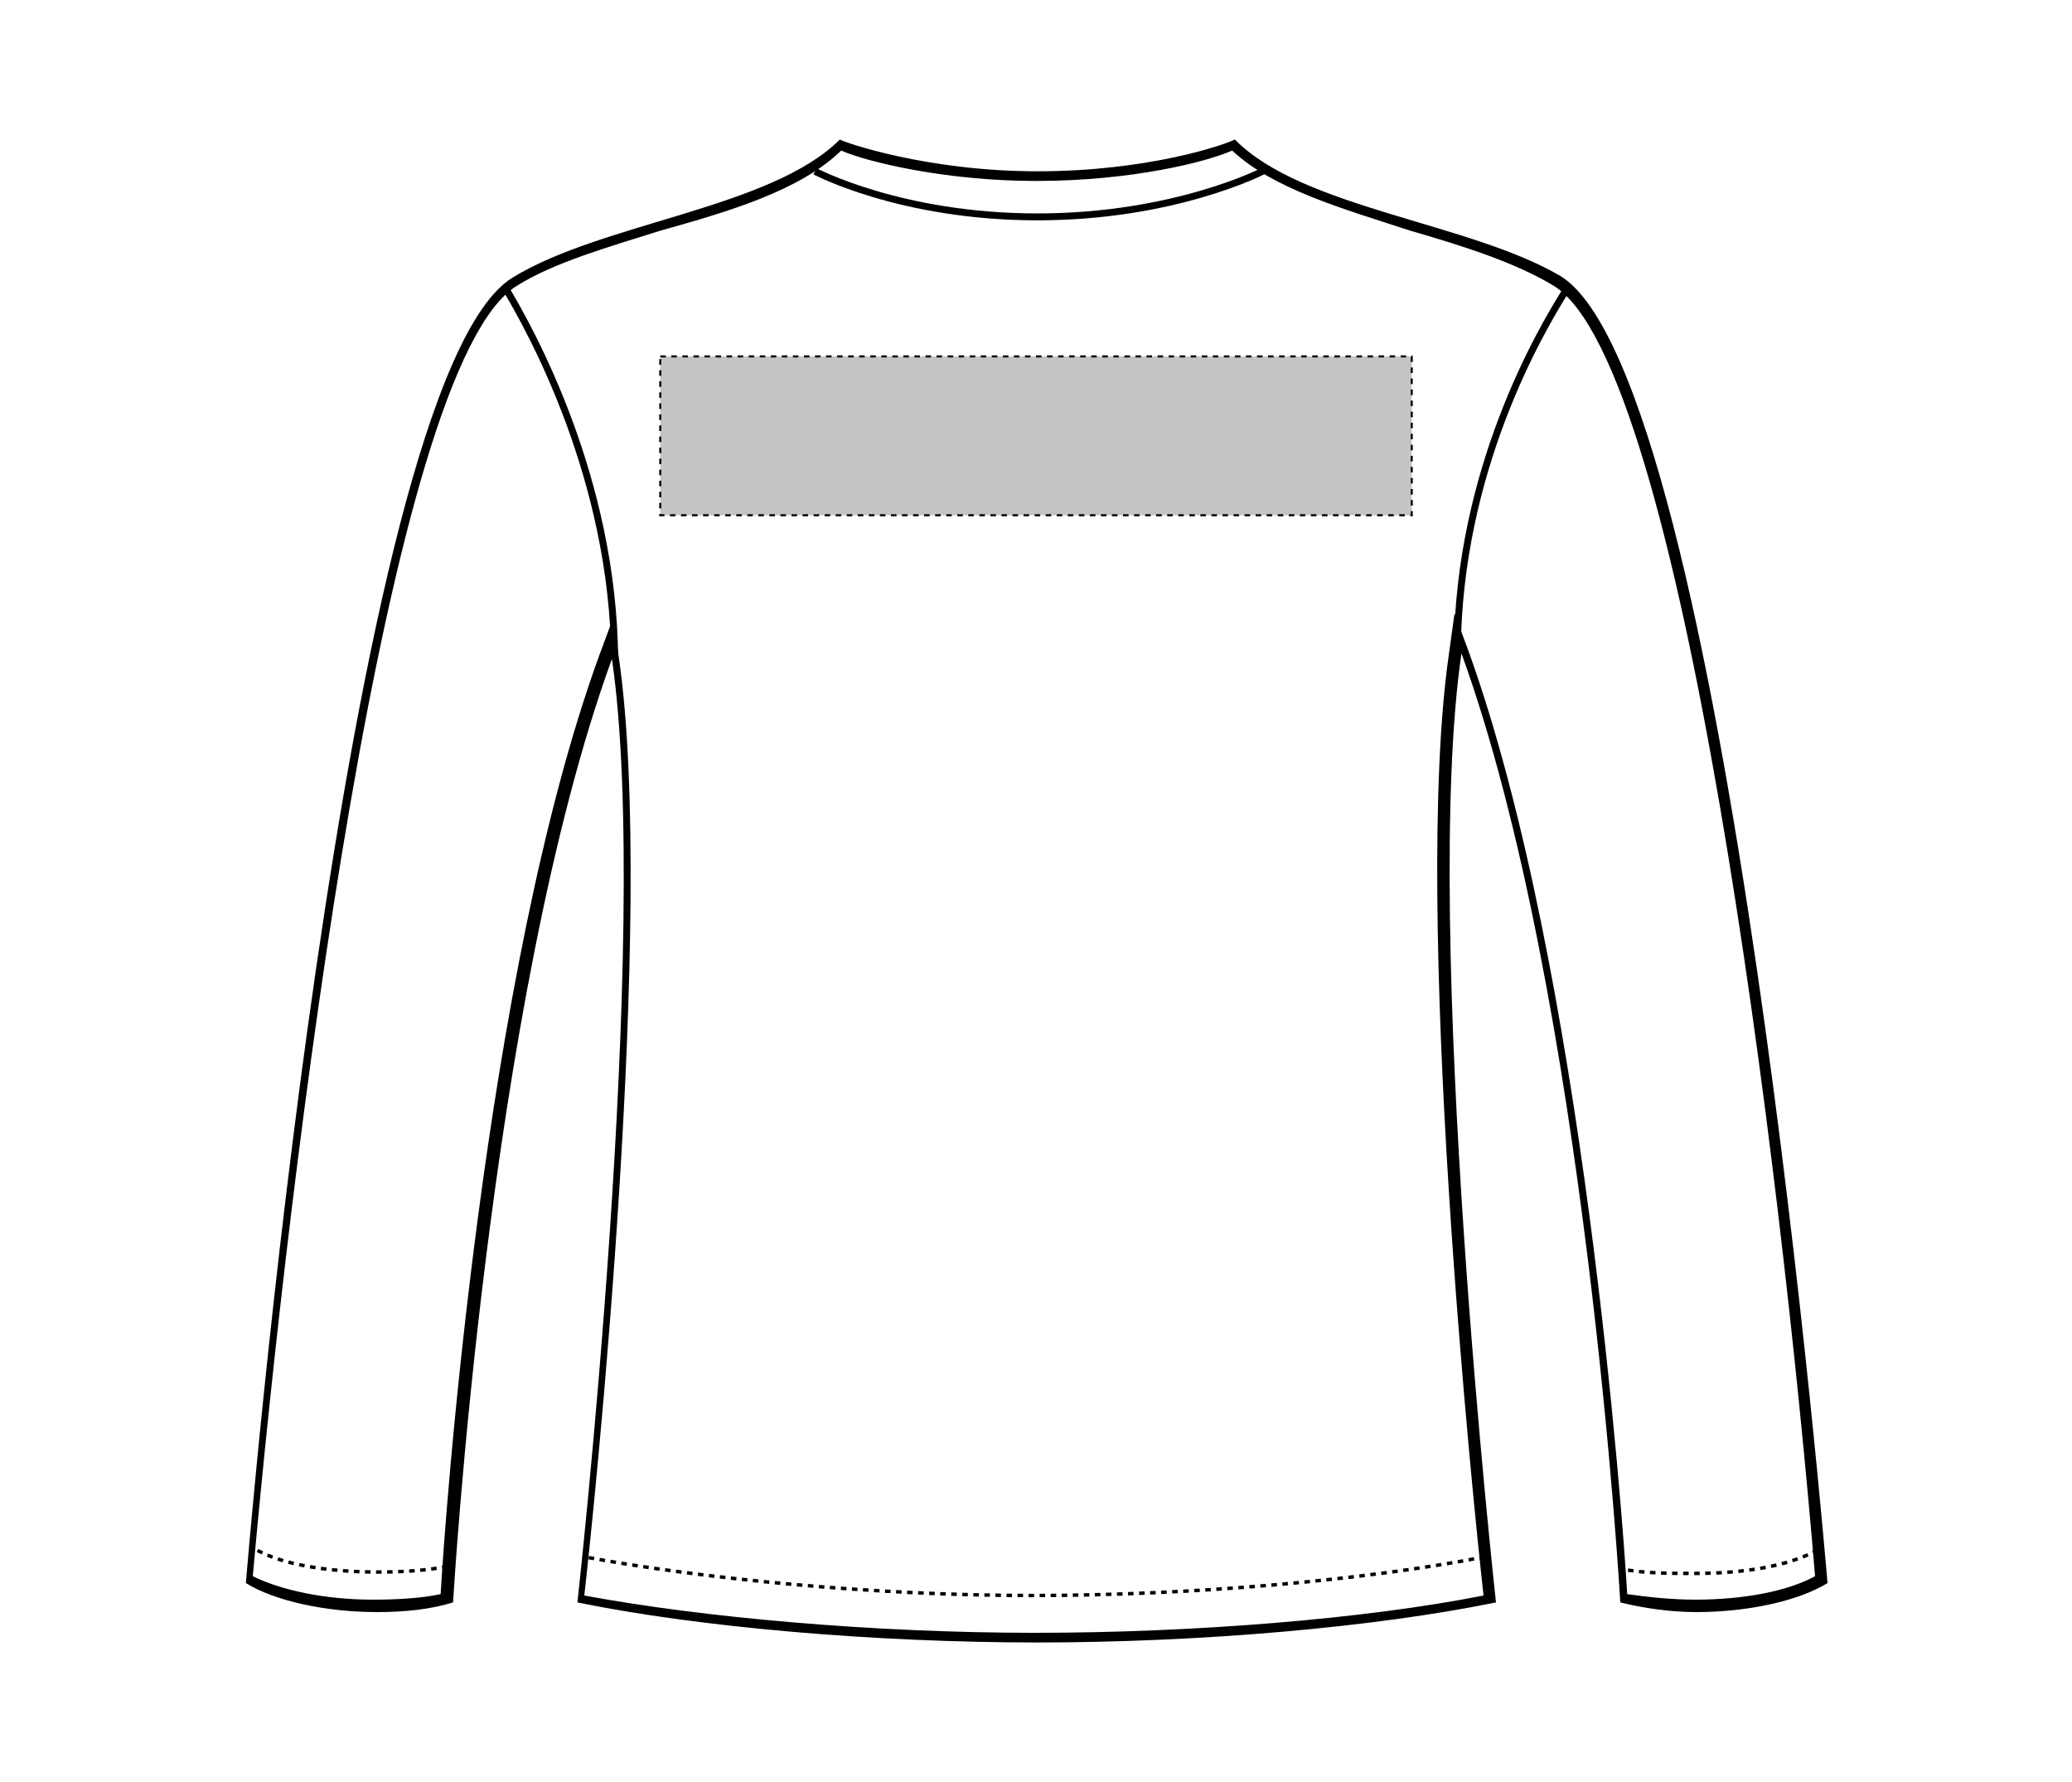 <svg xmlns="http://www.w3.org/2000/svg" xmlns:xlink="http://www.w3.org/1999/xlink" id="Layer_1" x="0px" y="0px" viewBox="0 0 150 129" style="enable-background:new 0 0 150 129;" xml:space="preserve"><style type="text/css">	.st0{fill:none;stroke:#000000;stroke-width:0.5;}	.st1{fill:none;stroke:#000000;stroke-width:0.25;stroke-dasharray:0.4;}	.st2{fill:#C4C4C4;stroke:#000000;stroke-width:0.15;stroke-dasharray:0.4;}</style><g>	<g id="sweatshirt-ls-back-garmentoutline">		<path d="M60.9,10.9c1.8,0.8,7.5,2.2,14.1,2.2c7,0,12.4-1.4,14.2-2.2c3,2.8,8,4.2,12.9,5.8c3.8,1.1,7.6,2.3,10.4,4    c9.3,5.8,16.4,63.3,18.9,93.4c-2,1.1-5.2,1.7-8.7,1.7c-1.7,0-3.5-0.2-4.9-0.4c-0.3-5.3-3.2-45.3-11.5-68.3l-1-2.7l-0.4,2.9    c-2.7,18.5,1.8,62,2.5,68.2c-8.6,1.7-21,2.7-32.5,2.7c-11.6,0-24-1.1-32.6-2.7c0.7-6.1,5.2-49.3,2.5-67.9l-0.4-2.9l-1,2.7    c-8.4,23-11.2,62.7-11.5,68c-1.4,0.3-3.2,0.4-4.9,0.4c-3.5,0-6.7-0.7-8.7-1.7c2.7-30,9.7-87.6,19.1-93.4c2.7-1.7,6.6-2.8,10.4-4    C52.8,15.3,57.9,13.8,60.9,10.9 M89.4,10.1c-0.8,0.4-6.3,2.3-14.3,2.3s-14-2.1-14.3-2.3l0,0c-5,5-17.2,6-23.7,10    c-12.2,7.5-19.3,94.5-19.3,94.5c2.1,1.3,5.8,2.1,9.5,2.1c2,0,3.9-0.2,5.5-0.7c0,0,2.5-43.6,11.5-68.3c2.9,19.9-2.5,68.3-2.5,68.3    c8.8,1.8,21.5,2.9,33.3,2.9s24.4-1.1,33.2-2.9c0,0-5.4-48.8-2.5-68.7c9,24.8,11.5,68.7,11.5,68.7c1.6,0.4,3.6,0.7,5.5,0.7    c3.7,0,7.4-0.8,9.5-2.1c0,0-7.2-87-19.3-94.6C106.4,16.1,94.3,15.1,89.4,10.1L89.4,10.1z"></path>		<path class="st0" d="M59,12.4c0,0,6.2,3.3,16.1,3.3s16.3-3.3,16.3-3.3"></path>		<path class="st1" d="M131.6,112.2c-2.2,1.2-5.4,1.7-8.9,1.7c-1.8,0-3.6,0-5.2-0.3"></path>		<path class="st0" d="M113.5,20.8c-2.1,3.3-7.9,13.3-8,26.3"></path>		<path class="st1" d="M107.5,112.7c-8.7,1.7-21.3,2.8-32.8,2.8c-11.4,0-23.8-1.2-32.4-2.8"></path>		<path class="st0" d="M44.5,47.7c-0.1-13-6-23.7-8-27"></path>		<path class="st1" d="M32.4,113.4c-1.6,0.3-3.3,0.4-5,0.4c-3.5,0-7-0.5-9-1.7"></path>	</g>			<rect id="sweatshirt-ls-back-garmentscreenbounds_00000056405042067657266130000006636668073271971996_" x="47.8" y="25.8" class="st2" width="54.4" height="11.5"></rect></g></svg>